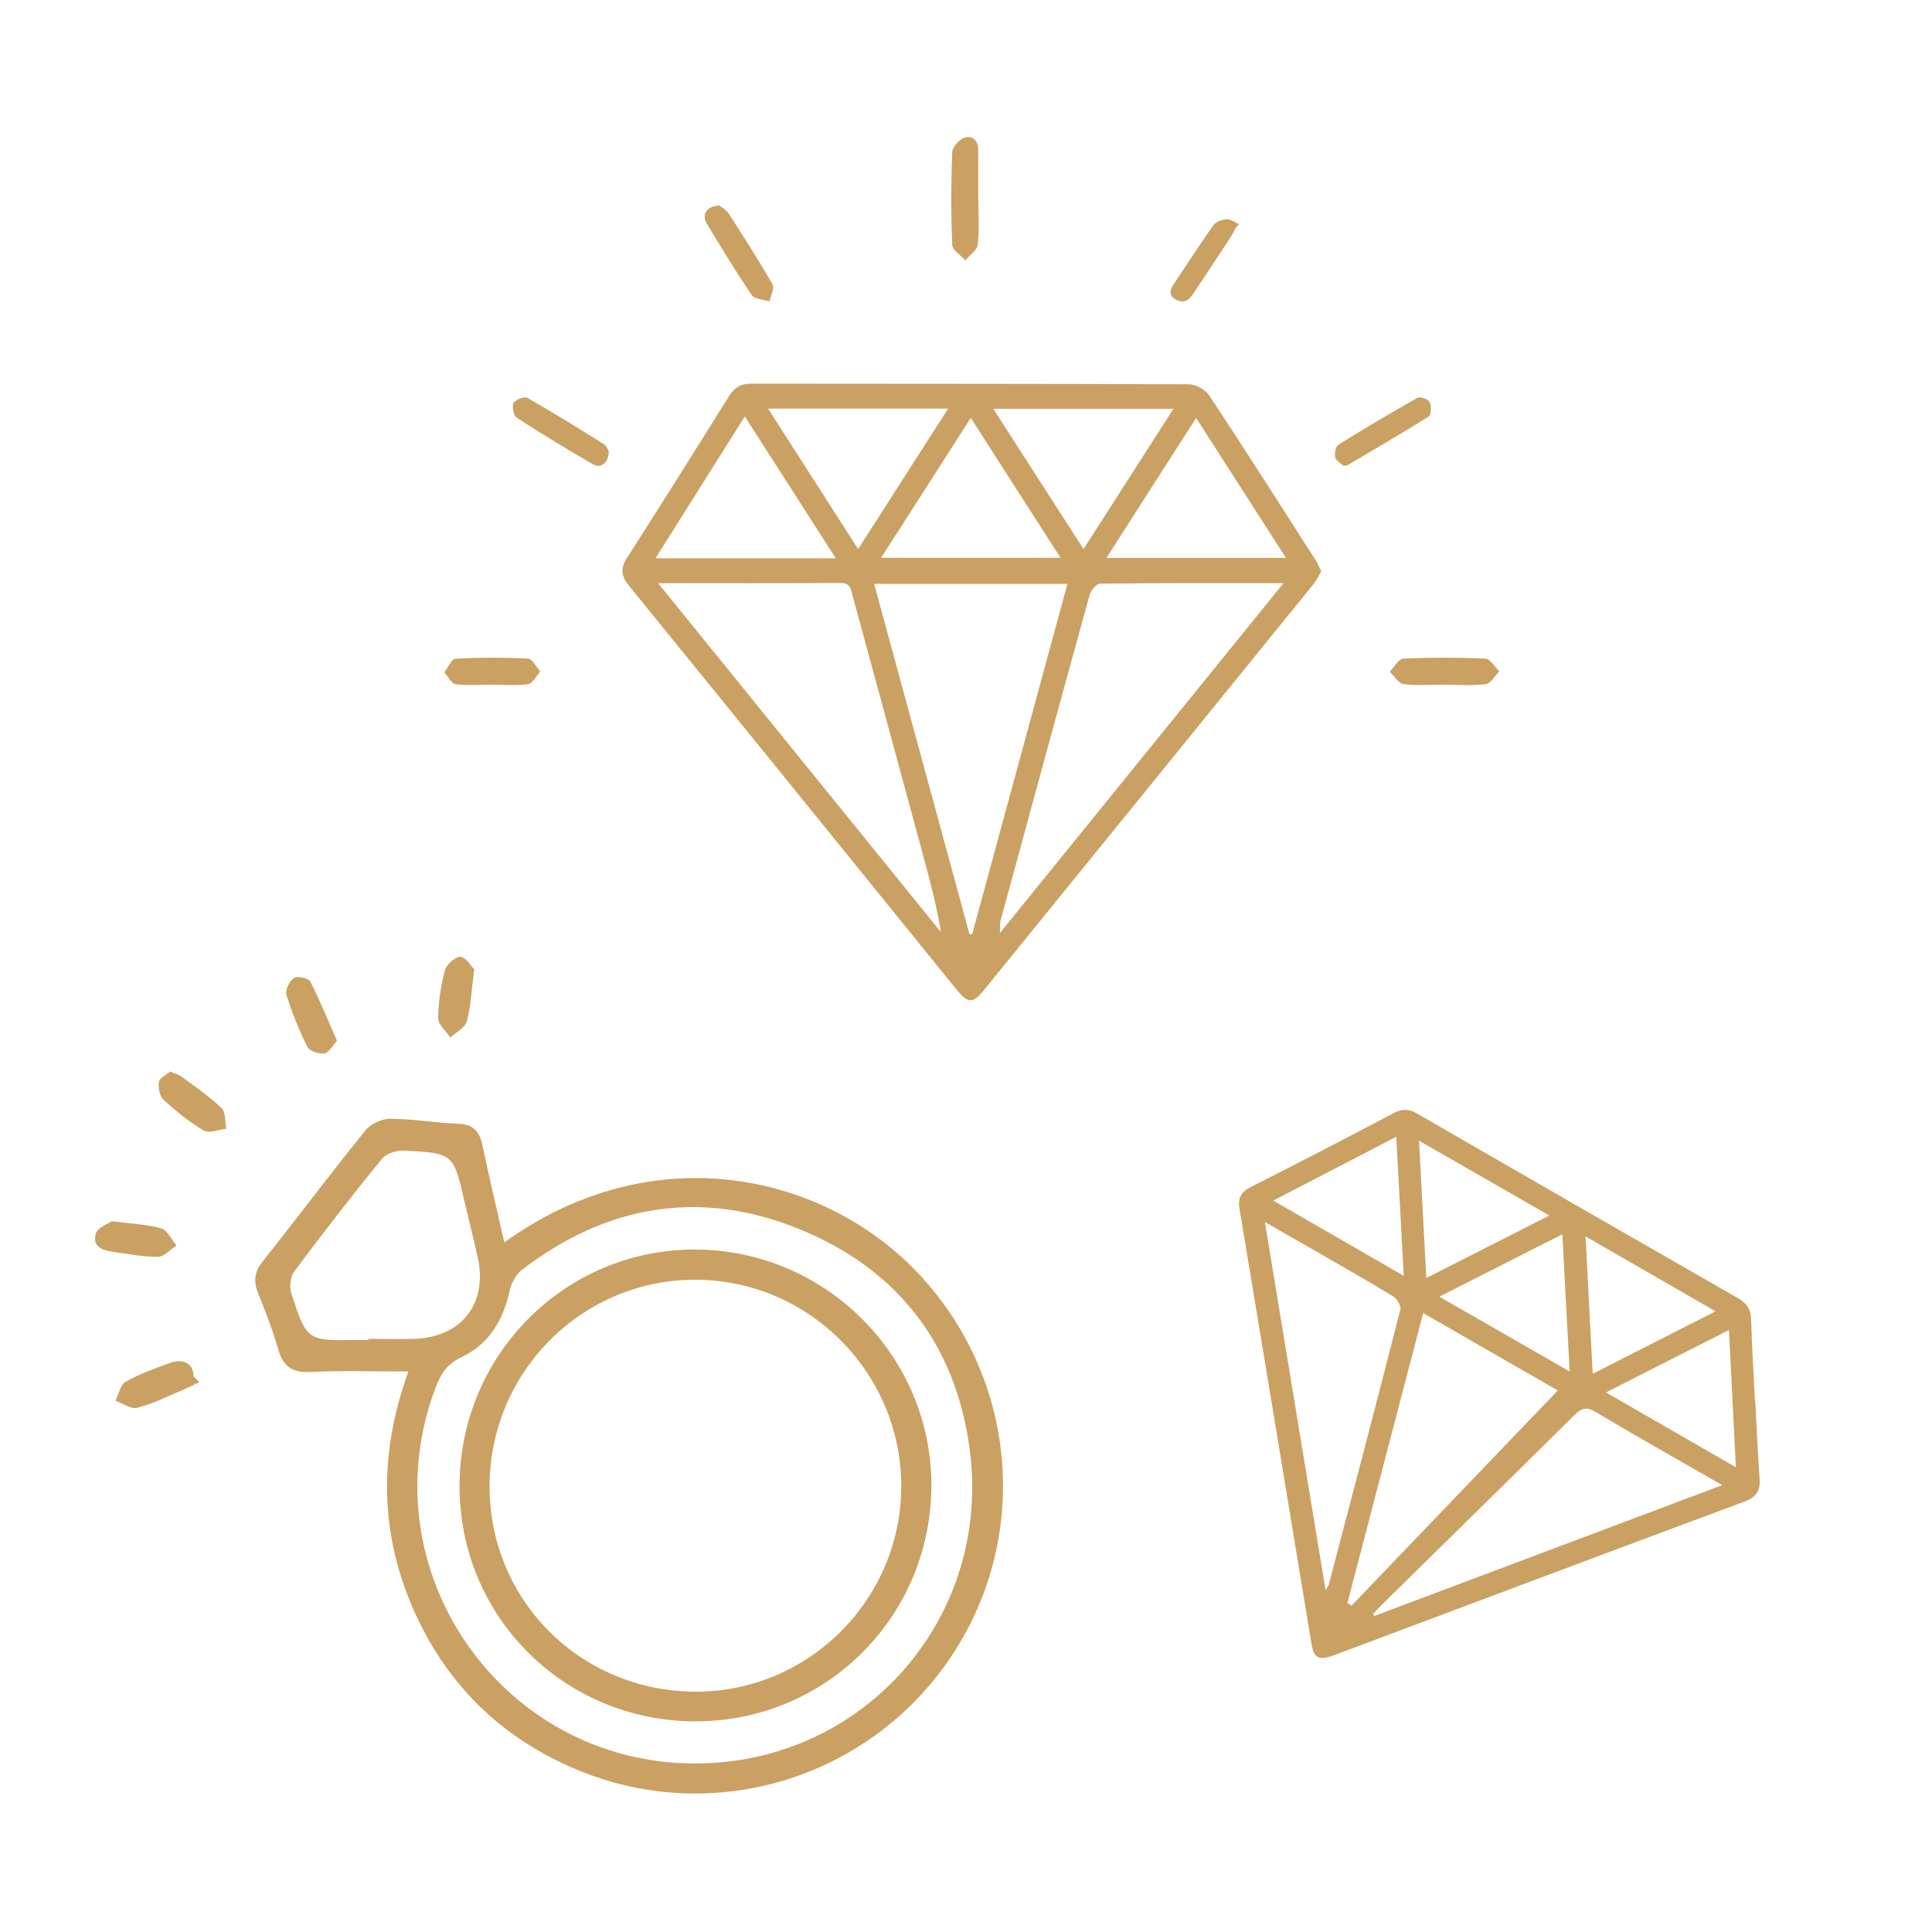 <svg xmlns="http://www.w3.org/2000/svg" width="123" height="123" viewBox="0 0 123 123" fill="none"><g clip-path="url(#clip0_1546_6253)"><path d="M84.117 36.371C83.957 36.643 83.83 36.933 83.638 37.169C76.64 45.799 69.639 54.424 62.633 63.046C61.938 63.9 61.621 63.89 60.921 63.028C53.964 54.447 47.016 45.861 40.046 37.293C39.544 36.677 39.483 36.192 39.922 35.506C42.112 32.092 44.271 28.655 46.417 25.213C46.76 24.664 47.163 24.425 47.81 24.425C57.102 24.438 66.394 24.425 75.683 24.466C76.127 24.466 76.736 24.8 76.982 25.172C79.273 28.635 81.501 32.141 83.744 35.637C83.879 35.848 83.972 36.084 84.117 36.371ZM61.72 59.478C61.778 59.475 61.837 59.47 61.895 59.468C63.907 52.065 65.922 44.662 67.957 37.172H55.651C57.686 44.652 59.703 52.065 61.723 59.478H61.72ZM81.717 37.126C77.627 37.126 73.831 37.113 70.037 37.157C69.806 37.159 69.454 37.578 69.375 37.863C67.467 44.762 65.587 51.669 63.709 58.577C63.659 58.759 63.681 58.962 63.654 59.406C69.728 51.913 75.637 44.624 81.717 37.126ZM41.896 37.126C48.003 44.662 53.953 51.998 59.901 59.337C59.622 57.581 59.167 55.923 58.718 54.264C57.244 48.831 55.773 43.397 54.293 37.965C54.182 37.557 54.159 37.108 53.497 37.113C49.726 37.141 45.956 37.129 41.896 37.129V37.126ZM68.982 34.957C70.938 31.905 72.796 29.005 74.709 26.022H63.235C65.163 29.02 67.018 31.905 68.982 34.957ZM48.899 26.014C50.84 29.043 52.705 31.949 54.633 34.957C56.564 31.944 58.424 29.038 60.363 26.014H48.899ZM53.21 35.545C51.238 32.472 49.358 29.541 47.417 26.512C45.484 29.582 43.642 32.508 41.731 35.545H53.212H53.21ZM56.097 35.511H67.515C65.587 32.503 63.732 29.61 61.806 26.607C59.893 29.59 58.031 32.495 56.097 35.511ZM70.441 35.519H81.869C79.925 32.49 78.066 29.59 76.152 26.607C74.214 29.631 72.362 32.521 70.441 35.519Z" fill="#CAA162"></path><path d="M111.748 89.203C111.837 90.843 111.902 92.486 112.024 94.124C112.082 94.894 111.835 95.308 111.075 95.592C102.363 98.832 93.662 102.106 84.957 105.368C83.97 105.738 83.649 105.583 83.493 104.638C81.966 95.42 80.456 86.2 78.915 76.984C78.795 76.261 79.006 75.888 79.639 75.568C82.678 74.026 85.705 72.46 88.72 70.869C89.262 70.585 89.681 70.587 90.213 70.893C97.023 74.829 103.841 78.748 110.665 82.656C111.223 82.976 111.466 83.371 111.485 84.011C111.537 85.743 111.643 87.474 111.729 89.205C111.736 89.205 111.741 89.205 111.748 89.205V89.203ZM99.177 88.524C96.55 87.013 93.634 85.336 90.606 83.596C88.981 89.815 87.383 95.929 85.784 102.046C85.871 102.106 85.954 102.166 86.041 102.226C90.422 97.656 94.803 93.084 99.175 88.524H99.177ZM84.392 101.236C84.516 101.023 84.579 100.953 84.6 100.875C86.129 95.045 87.663 89.215 89.154 83.376C89.214 83.139 88.929 82.672 88.677 82.519C86.939 81.465 85.168 80.465 83.407 79.449C82.505 78.93 81.602 78.416 80.528 77.799C81.83 85.683 83.1 93.383 84.394 101.238L84.392 101.236ZM109.642 94.55C106.861 92.952 104.211 91.458 101.596 89.899C101.008 89.55 100.697 89.631 100.242 90.083C96.186 94.105 92.107 98.101 88.035 102.106C87.824 102.314 87.625 102.532 87.421 102.744C87.445 102.79 87.469 102.835 87.493 102.881C94.827 100.124 102.161 97.364 109.644 94.552L109.642 94.55ZM81.063 76.436C83.893 78.069 86.573 79.614 89.367 81.223C89.204 78.21 89.053 75.362 88.893 72.373C86.232 73.753 83.718 75.056 81.063 76.434V76.436ZM90.343 72.624C90.501 75.609 90.65 78.418 90.805 81.364C93.447 80.023 95.975 78.737 98.638 77.385C95.808 75.762 93.152 74.236 90.343 72.624ZM100.944 78.717C101.1 81.725 101.246 84.533 101.399 87.462C104.055 86.111 106.562 84.834 109.22 83.483C106.413 81.867 103.765 80.343 100.944 78.717ZM99.932 87.316C99.774 84.339 99.623 81.525 99.467 78.579C96.838 79.913 94.312 81.197 91.637 82.553C94.458 84.172 97.13 85.707 99.932 87.316ZM110.073 84.674C107.437 86.013 104.91 87.297 102.243 88.65C105.059 90.272 107.712 91.797 110.514 93.412C110.363 90.437 110.222 87.622 110.073 84.674Z" fill="#CAA162"></path><path d="M32.108 79.098C41.627 72.23 52.585 74.726 58.578 81.193C64.844 87.955 65.622 98.083 60.423 105.658C55.196 113.278 45.382 116.229 36.832 112.708C31.861 110.662 28.293 107.125 26.201 102.186C24.129 97.295 24.18 92.311 26.003 87.317C23.879 87.317 21.855 87.243 19.84 87.346C18.69 87.404 18.049 87.083 17.726 85.943C17.377 84.716 16.909 83.521 16.432 82.333C16.134 81.59 16.182 81.001 16.698 80.347C18.908 77.557 21.047 74.706 23.286 71.939C23.619 71.526 24.347 71.221 24.888 71.225C26.323 71.234 27.755 71.49 29.193 71.545C30.144 71.58 30.529 72.045 30.711 72.9C31.14 74.924 31.614 76.939 32.105 79.098H32.108ZM44.248 112.269C55.01 112.279 63.194 102.968 61.724 92.183C60.814 85.498 57.063 80.741 50.833 78.227C44.539 75.683 38.597 76.721 33.219 80.85C32.832 81.148 32.543 81.718 32.438 82.208C32.031 84.082 31.092 85.61 29.369 86.411C28.392 86.865 28.017 87.57 27.697 88.432C23.398 99.986 31.925 112.263 44.248 112.273V112.269ZM23.453 85.302V85.238C24.452 85.238 25.455 85.277 26.454 85.232C29.401 85.104 31.044 82.974 30.423 80.097C30.163 78.886 29.846 77.689 29.568 76.481C28.866 73.444 28.869 73.419 25.743 73.252C25.272 73.227 24.606 73.419 24.331 73.755C22.409 76.113 20.548 78.518 18.728 80.956C18.482 81.286 18.414 81.923 18.546 82.33C19.529 85.373 19.552 85.363 22.735 85.306C22.976 85.302 23.216 85.306 23.456 85.306L23.453 85.302Z" fill="#CAA162"></path><path d="M31.314 43.592C30.54 43.592 29.762 43.655 28.995 43.555C28.744 43.524 28.523 43.069 28.287 42.807C28.523 42.503 28.75 41.945 28.992 41.934C30.538 41.854 32.09 41.851 33.635 41.931C33.894 41.945 34.141 42.466 34.394 42.753C34.141 43.032 33.905 43.515 33.633 43.555C32.868 43.666 32.087 43.595 31.314 43.592Z" fill="#CAA162"></path><path d="M78.659 14.515C78.564 14.701 78.487 14.893 78.37 15.069C77.579 16.276 76.775 17.476 75.981 18.68C75.74 19.046 75.442 19.344 74.923 19.106C74.358 18.848 74.477 18.457 74.746 18.057C75.581 16.814 76.387 15.553 77.254 14.329C77.4 14.124 77.805 13.975 78.101 13.958C78.354 13.944 78.621 14.159 78.883 14.271C78.809 14.351 78.733 14.432 78.659 14.513V14.515Z" fill="#CAA162"></path><path d="M62.284 12.673C62.284 13.643 62.358 14.618 62.247 15.574C62.205 15.932 61.733 16.242 61.457 16.575C61.167 16.248 60.638 15.929 60.623 15.591C60.544 13.621 60.544 11.645 60.623 9.677C60.638 9.345 61.107 8.832 61.454 8.749C62.065 8.605 62.287 9.101 62.284 9.663C62.279 10.666 62.284 11.67 62.284 12.673Z" fill="#CAA162"></path><path d="M91.921 43.589C91.062 43.589 90.195 43.66 89.348 43.552C89.036 43.512 88.766 43.038 88.479 42.765C88.761 42.475 89.036 41.944 89.328 41.932C91.074 41.853 92.828 41.853 94.573 41.932C94.878 41.947 95.163 42.461 95.457 42.745C95.17 43.029 94.9 43.515 94.588 43.555C93.709 43.666 92.813 43.595 91.921 43.595V43.589Z" fill="#CAA162"></path><path d="M45.787 13.085C45.925 13.195 46.229 13.344 46.378 13.575C47.34 15.069 48.302 16.565 49.179 18.1C49.327 18.361 49.065 18.823 48.991 19.191C48.606 19.067 48.039 19.052 47.872 18.803C46.857 17.305 45.917 15.762 44.986 14.217C44.658 13.668 44.997 13.117 45.787 13.085Z" fill="#CAA162"></path><path d="M85.547 29.66C85.406 29.527 85.085 29.367 85.013 29.126C84.942 28.89 85.036 28.422 85.209 28.313C86.865 27.276 88.547 26.28 90.249 25.325C90.419 25.228 90.92 25.411 91.014 25.599C91.138 25.84 91.12 26.412 90.967 26.509C89.263 27.584 87.52 28.592 85.786 29.616C85.762 29.632 85.727 29.627 85.549 29.657L85.547 29.66Z" fill="#CAA162"></path><path d="M38.754 28.715C38.783 29.407 38.263 29.852 37.785 29.577C36.135 28.627 34.504 27.636 32.904 26.598C32.707 26.47 32.575 25.864 32.694 25.659C32.824 25.432 33.376 25.216 33.573 25.329C35.229 26.269 36.847 27.28 38.464 28.29C38.622 28.387 38.698 28.632 38.754 28.717V28.715Z" fill="#CAA162"></path><path d="M10.839 68.217C11.147 68.355 11.387 68.415 11.573 68.553C12.434 69.194 13.334 69.802 14.103 70.542C14.375 70.805 14.315 71.413 14.407 71.865C13.921 71.913 13.312 72.173 12.972 71.974C12.053 71.436 11.207 70.747 10.416 70.023C10.163 69.793 10.057 69.245 10.115 68.883C10.157 68.627 10.589 68.431 10.839 68.217Z" fill="#CAA162"></path><path d="M30.192 61.718C30.016 63.069 29.975 64.082 29.715 65.033C29.603 65.437 29.033 65.719 28.671 66.055C28.399 65.645 27.893 65.232 27.896 64.825C27.905 63.8 28.066 62.752 28.328 61.76C28.424 61.394 29.039 60.866 29.324 60.917C29.715 60.987 30.019 61.542 30.192 61.718Z" fill="#CAA162"></path><path d="M12.694 87.993C12.335 88.163 11.986 88.345 11.621 88.496C10.663 88.896 9.724 89.374 8.728 89.63C8.334 89.732 7.815 89.338 7.351 89.172C7.562 88.755 7.668 88.153 8.004 87.964C8.904 87.461 9.891 87.103 10.868 86.757C11.71 86.462 12.348 86.878 12.316 87.615C12.441 87.74 12.566 87.865 12.69 87.99L12.694 87.993Z" fill="#CAA162"></path><path d="M21.457 66.263C21.169 66.57 20.942 67.025 20.653 67.067C20.307 67.118 19.705 66.916 19.571 66.647C19.039 65.584 18.587 64.466 18.235 63.326C18.145 63.031 18.427 62.458 18.709 62.269C18.927 62.125 19.635 62.266 19.744 62.477C20.362 63.672 20.868 64.927 21.454 66.26L21.457 66.263Z" fill="#CAA162"></path><path d="M7.114 77.746C8.462 77.925 9.398 77.948 10.262 78.207C10.66 78.326 10.916 78.915 11.236 79.29C10.849 79.543 10.467 80.001 10.077 80.011C9.17 80.03 8.26 79.841 7.354 79.722C6.656 79.629 5.849 79.46 6.095 78.556C6.207 78.14 6.925 77.89 7.117 77.749L7.114 77.746Z" fill="#CAA162"></path><path d="M44.248 109.589C35.881 109.569 29.215 102.878 29.257 94.54C29.296 86.241 35.974 79.553 44.222 79.55C52.528 79.55 59.312 86.312 59.296 94.579C59.28 102.923 52.576 109.608 44.245 109.589H44.248ZM44.196 107.699C51.375 107.763 57.304 101.943 57.377 94.755C57.451 87.519 51.608 81.545 44.382 81.475C37.156 81.404 31.237 87.247 31.169 94.515C31.102 101.789 36.874 107.632 44.196 107.699Z" fill="#CAA162"></path></g><defs><clipPath id="clip0_1546_6253"><rect width="123" height="123" fill="white"></rect></clipPath></defs></svg>